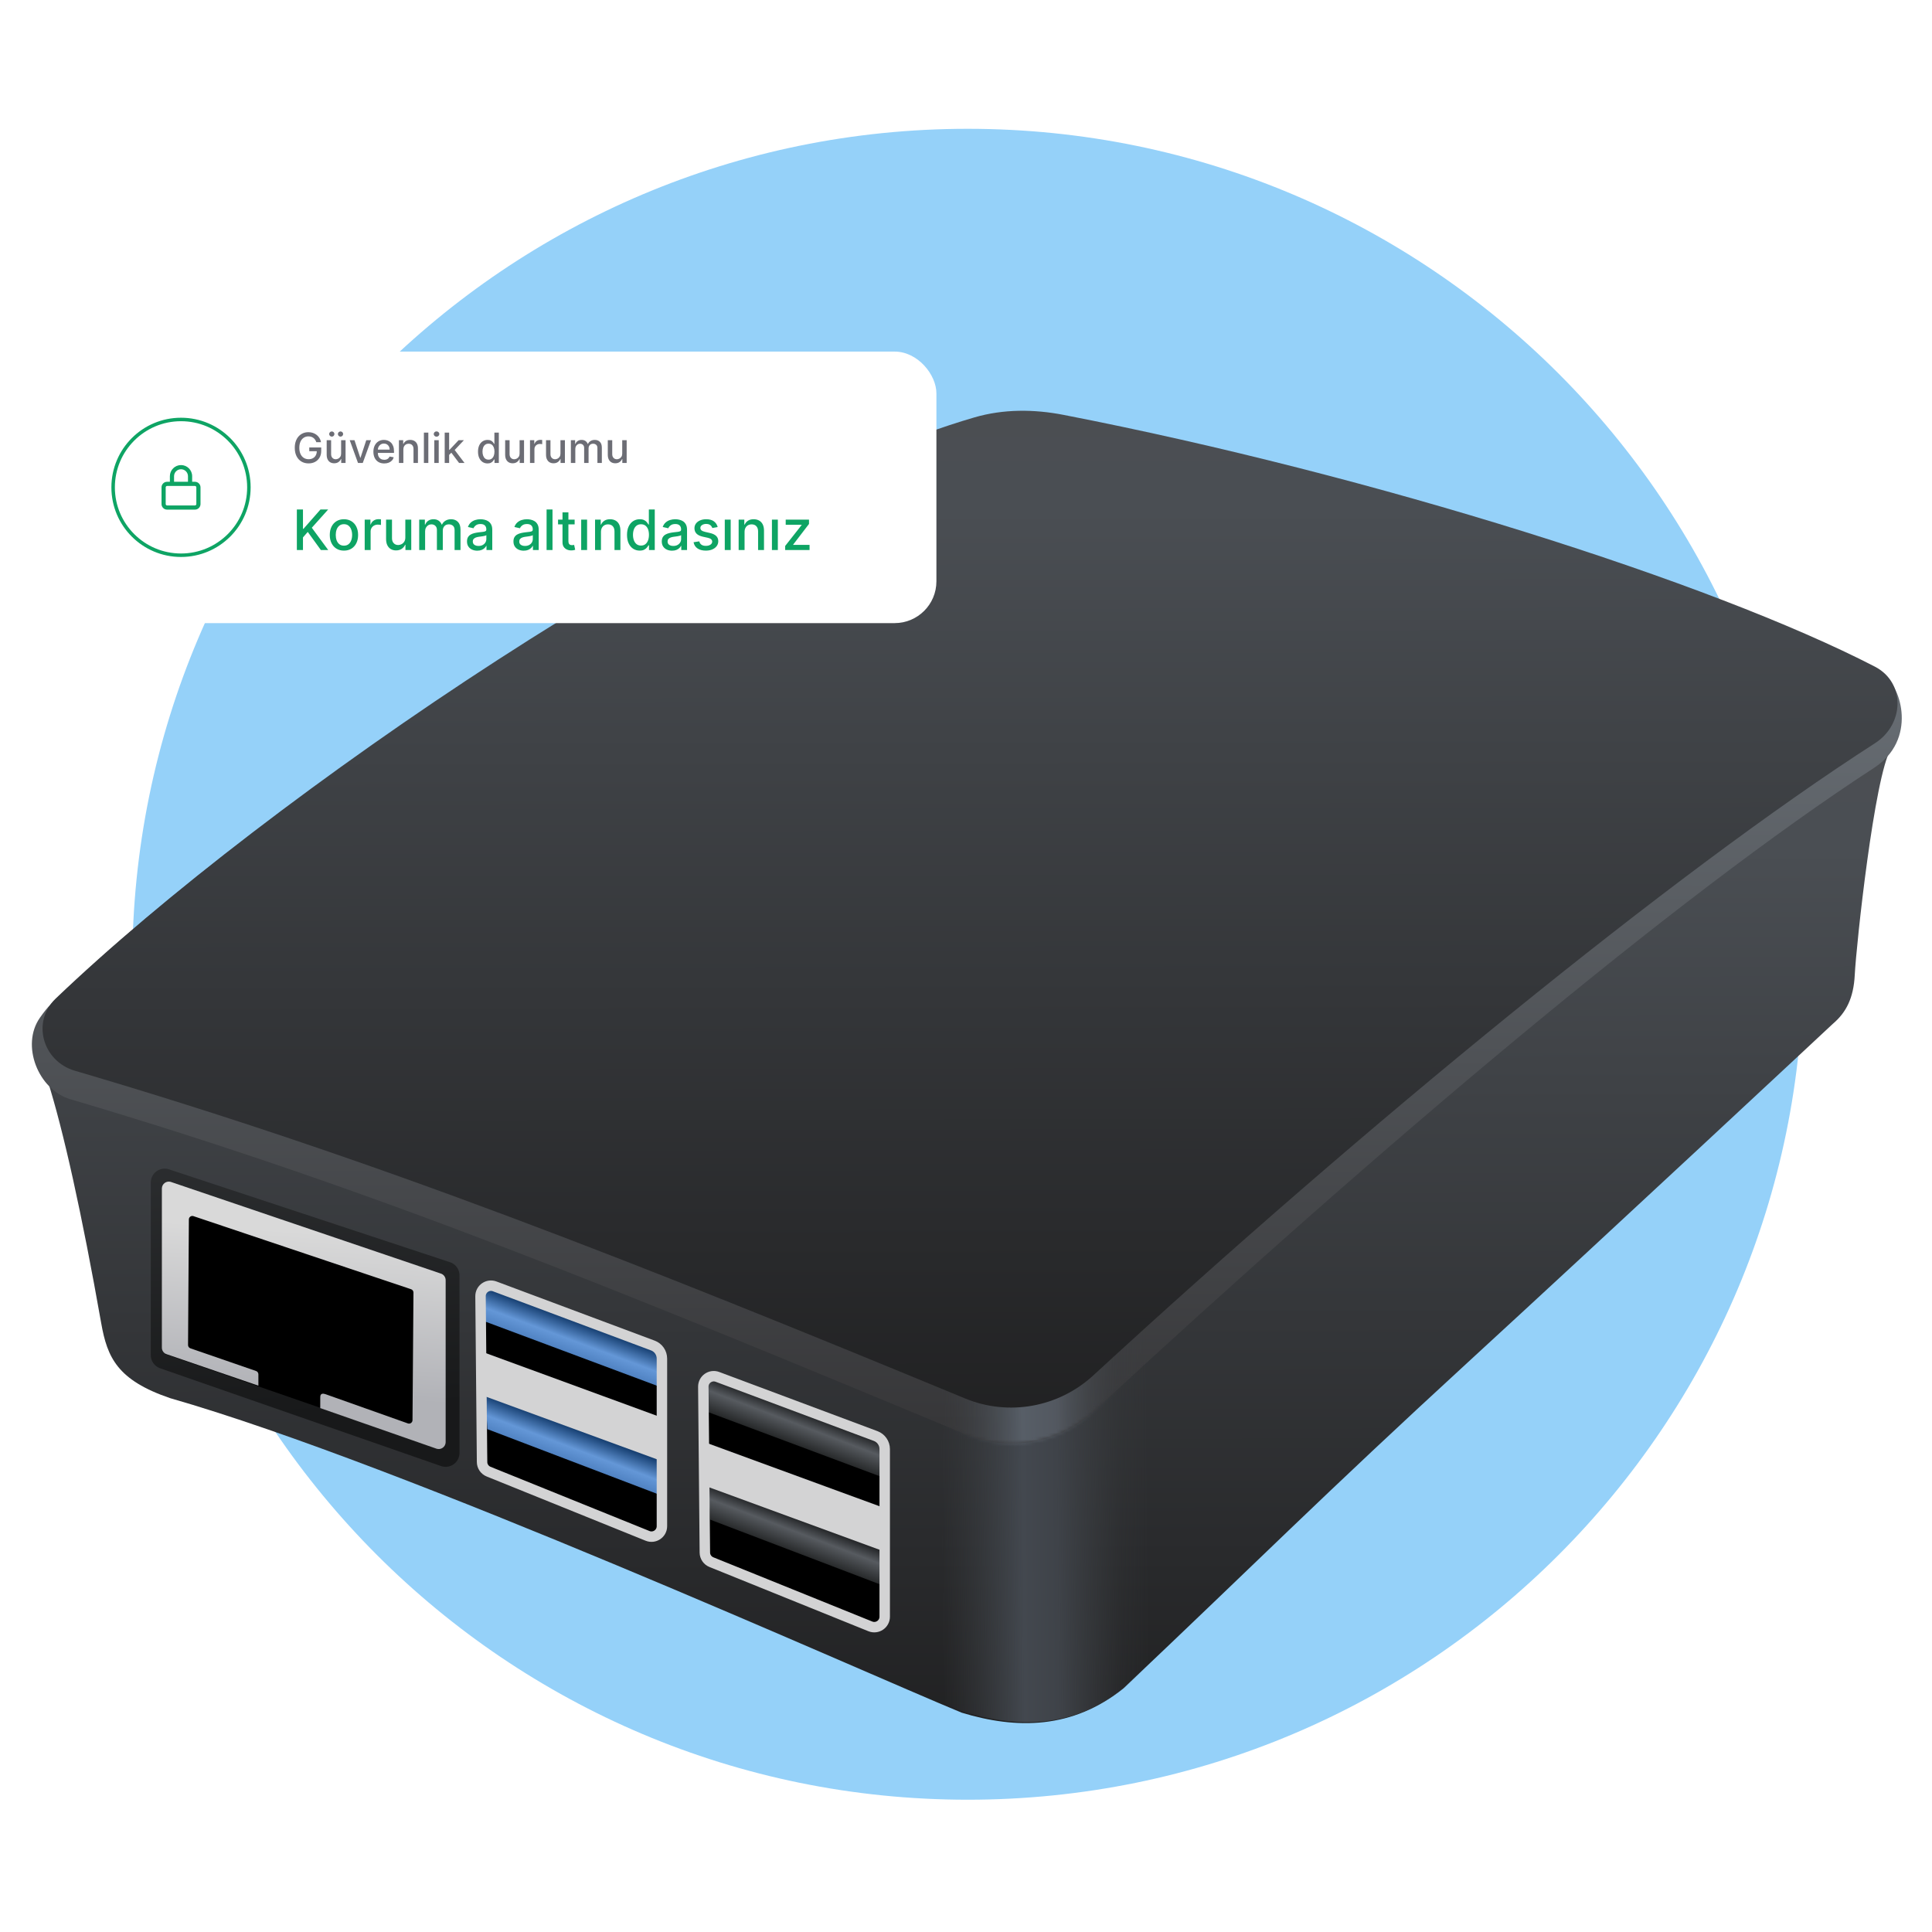 <svg width="555" height="555" viewBox="0 0 555 555" fill="none" xmlns="http://www.w3.org/2000/svg">
<path d="M518 277C518 409.548 410.548 517 278 517C145.452 517 38 409.548 38 277C38 144.452 145.452 37 278 37C410.548 37 518 144.452 518 277Z" fill="#95D1F9"/>
<path d="M29.078 380.126C23.554 348.886 18.176 324.486 13.586 310.141L543.2 215.113C538.466 222.859 533.244 271.421 532.813 280.028C532.473 286.825 530.274 290.831 526.719 293.93C526.628 294.01 526.572 294.058 526.484 294.14C523.721 296.719 462.923 353.459 421.717 391.302C379.545 430.031 361.394 448.405 322.742 484.994C308.111 496.732 292.103 496.818 276.267 491.998C247.005 479.949 116.434 421.007 48.873 401.643C33.725 396.479 30.822 389.993 29.078 380.126Z" fill="url(#paint0_linear_2655_475100)"/>
<path fill-rule="evenodd" clip-rule="evenodd" d="M329.871 253.191L262.809 265.224V485.804C268.631 488.31 273.356 490.325 276.733 491.715C292.569 496.535 308.577 496.449 323.208 484.711C325.498 482.543 327.715 480.44 329.871 478.392V253.191Z" fill="url(#paint1_linear_2655_475100)"/>
<path d="M275.525 411.254L277.439 412.049C289.929 417.235 304.291 414.61 314.214 405.42C396.176 329.517 481.434 257.599 538.336 220.595C550.83 212.47 546.082 197.226 541.348 194.213C492.382 171.993 399.449 140.083 305.586 121.766C297.074 120.104 288.323 120.073 279.978 122.434C203.789 143.991 75.913 228.558 14.63 288.455C13.635 289.427 12.561 290.795 11.45 292.382C5.935 300.27 10.959 313.047 20.191 315.769C107.69 341.566 180.82 371.931 275.525 411.254Z" fill="url(#paint2_linear_2655_475100)"/>
<mask id="mask0_2655_475100" style="mask-type:alpha" maskUnits="userSpaceOnUse" x="9" y="120" width="538" height="295">
<path d="M275.525 411.254L277.439 412.049C289.929 417.235 304.291 414.61 314.214 405.42C396.176 329.517 481.434 257.599 538.336 220.595C550.83 212.47 546.082 197.226 541.348 194.213C492.382 171.993 399.449 140.083 305.586 121.766C297.074 120.104 288.323 120.073 279.978 122.434C203.789 143.991 75.913 228.558 14.63 288.455C13.635 289.427 12.561 290.795 11.45 292.382C5.935 300.27 10.959 313.047 20.191 315.769C107.69 341.566 180.82 371.931 275.525 411.254Z" fill="url(#paint3_linear_2655_475100)"/>
</mask>
<g mask="url(#mask0_2655_475100)">
<path fill-rule="evenodd" clip-rule="evenodd" d="M329.87 253.192L262.808 265.225V485.805C268.63 488.311 273.355 490.326 276.732 491.716C292.568 496.536 308.576 496.45 323.207 484.712C325.497 482.544 327.714 480.44 329.87 478.393V253.192Z" fill="url(#paint4_linear_2655_475100)"/>
</g>
<path d="M279.938 119.899C205.626 141.49 77.222 228.289 15.971 286.878C9.017 293.53 12.246 304.869 21.479 307.58C107.995 332.979 183.414 362.945 277.253 401.733C289.755 406.901 304.11 404.275 314.062 395.112C391.896 323.442 480.813 250.667 538.646 213.486C547.056 208.079 547.455 196.078 538.571 191.492C491.56 167.224 394.882 136.57 305.517 119.18C297.002 117.523 288.269 117.479 279.938 119.899Z" fill="url(#paint5_linear_2655_475100)"/>
<path d="M43.315 389.068L43.318 339.5C43.452 336.975 45.864 335.207 48.312 335.839L129.003 362.501C130.816 362.969 132.062 364.633 132.001 366.505L132.001 417.502C131.914 420.157 129.309 421.991 126.78 421.179L46.086 393.089C44.356 392.533 43.218 390.882 43.315 389.068Z" fill="url(#paint6_linear_2655_475100)"/>
<path d="M47.501 389L47.502 343.499L121.502 365.502L124.002 415.502L47.501 389Z" fill="black"/>
<path fill-rule="evenodd" clip-rule="evenodd" d="M46.503 341.331L46.501 387.022C46.453 387.935 47.03 388.764 47.902 389.036L74.228 398.06L74.228 394.819C74.242 394.369 73.954 393.965 73.524 393.832L54.725 387.337C54.287 387.202 53.998 386.787 54.021 386.33L54.259 350.251C54.292 349.621 54.893 349.178 55.504 349.334L118.022 370.331C118.48 370.447 118.794 370.868 118.774 371.34L118.498 407.998C118.471 408.652 117.834 409.104 117.208 408.914L93.498 400.498C91.998 399.998 91.998 400.998 91.998 401.498L91.998 404.498L125.428 416.174C126.689 416.567 127.978 415.651 128.022 414.331L128.022 367.818C128.053 366.884 127.432 366.053 126.527 365.817L49.005 339.5C47.779 339.181 46.569 340.067 46.503 341.331Z" fill="url(#paint7_linear_2655_475100)"/>
<path d="M203.925 446L202.925 403.002C203.716 399.055 205.613 399.306 207.225 399.854L250.966 411.963C254.921 413.191 254.958 415.373 254.586 418C254.586 418 255.225 461.969 254.586 464.777C253.946 467.585 251.149 467.469 249.831 467.06C237.062 461.943 210.562 452.127 207.578 450.919C204.503 449.674 203.528 447.755 203.925 446Z" fill="black"/>
<path d="M139.925 420L138.925 377.002C139.716 373.055 141.613 373.306 143.225 373.854L186.966 385.963C190.921 387.191 190.958 389.373 190.586 392C190.586 392 191.225 435.969 190.586 438.777C189.946 441.585 187.149 441.469 185.831 441.06C173.062 435.943 146.562 426.127 143.578 424.919C140.503 423.674 139.528 421.755 139.925 420Z" fill="black"/>
<path d="M253.849 424.5L203 405.5L203.501 396.001L253.849 413.972L253.849 424.5Z" fill="url(#paint8_linear_2655_475100)"/>
<path d="M189.849 398.5L139 379.5L139.501 370.001L189.849 387.972L189.849 398.5Z" fill="url(#paint9_linear_2655_475100)"/>
<path d="M253.848 455.546L203.999 436.546L203.5 427.047L253.848 445.018L253.848 455.546Z" fill="url(#paint10_linear_2655_475100)"/>
<path d="M189.848 429.546L139.999 410.546L139.5 401.047L189.848 419.018L189.848 429.546Z" fill="url(#paint11_linear_2655_475100)"/>
<path d="M202.481 445.997L202.04 398.368C202.021 396.262 204.119 394.792 206.091 395.53L251.549 412.528C253.112 413.113 254.148 414.606 254.148 416.275V464.427C254.148 466.554 251.996 468.005 250.024 467.208L204.357 448.751C203.233 448.296 202.493 447.21 202.481 445.997Z" stroke="#D3D3D4" stroke-width="3"/>
<path d="M138.481 419.997L138.04 372.368C138.021 370.262 140.119 368.792 142.091 369.53L187.549 386.528C189.112 387.113 190.148 388.606 190.148 390.275V438.427C190.148 440.554 187.996 442.005 186.024 441.208L140.357 422.751C139.233 422.296 138.493 421.21 138.481 419.997Z" stroke="#D3D3D4" stroke-width="3"/>
<path d="M253.5 433L203 414.5V427L253.5 445.5V433Z" fill="#D3D3D4"/>
<path d="M189.5 407L139 388.5V401L189.5 419.5V407Z" fill="#D3D3D4"/>
<g filter="url(#filter0_dd_2655_475100)">
<rect x="16" y="93" width="253" height="78" rx="12" fill="white"/>
<circle cx="52" cy="132" r="19.5" stroke="#0EA464"/>
<path d="M48.8 130.4V128.8C48.8 127.033 50.233 125.6 52 125.6C53.768 125.6 55.2 127.033 55.2 128.8V130.4H56C56.883 130.4 57.6 131.118 57.6 132V136.8C57.6 137.683 56.883 138.4 56 138.4H48C47.117 138.4 46.4 137.683 46.4 136.8V132C46.4 131.118 47.117 130.4 48 130.4H48.8ZM50 130.4H54V128.8C54 127.696 53.105 126.8 52 126.8C50.895 126.8 50 127.696 50 128.8V130.4ZM47.6 136.8C47.6 137.02 47.779 137.2 48 137.2H56C56.22 137.2 56.4 137.02 56.4 136.8V132C56.4 131.78 56.22 131.6 56 131.6H48C47.779 131.6 47.6 131.78 47.6 132V136.8Z" fill="#0EA464"/>
<path d="M90.865 119.03C90.783 118.771 90.672 118.54 90.533 118.335C90.396 118.128 90.233 117.952 90.043 117.807C89.852 117.659 89.635 117.547 89.391 117.47C89.149 117.393 88.883 117.355 88.594 117.355C88.102 117.355 87.659 117.482 87.264 117.734C86.869 117.987 86.557 118.358 86.327 118.847C86.099 119.332 85.986 119.928 85.986 120.632C85.986 121.339 86.101 121.937 86.331 122.426C86.561 122.915 86.876 123.286 87.277 123.538C87.678 123.791 88.133 123.918 88.645 123.918C89.119 123.918 89.533 123.821 89.885 123.628C90.24 123.435 90.514 123.162 90.707 122.81C90.903 122.455 91.001 122.037 91.001 121.557L91.342 121.621H88.845V120.534H92.276V121.527C92.276 122.26 92.119 122.896 91.807 123.436C91.497 123.973 91.068 124.388 90.52 124.68C89.974 124.973 89.349 125.119 88.645 125.119C87.855 125.119 87.162 124.938 86.565 124.574C85.972 124.21 85.508 123.695 85.176 123.027C84.844 122.357 84.678 121.561 84.678 120.641C84.678 119.945 84.774 119.32 84.967 118.766C85.16 118.212 85.432 117.741 85.781 117.355C86.133 116.966 86.547 116.669 87.021 116.464C87.499 116.257 88.02 116.153 88.585 116.153C89.057 116.153 89.496 116.223 89.902 116.362C90.311 116.501 90.675 116.699 90.993 116.955C91.314 117.21 91.579 117.514 91.79 117.866C92 118.216 92.142 118.604 92.216 119.03H90.865ZM97.991 122.286V118.455H99.269V125H98.017V123.866H97.948C97.798 124.216 97.556 124.507 97.224 124.74C96.894 124.97 96.484 125.085 95.993 125.085C95.572 125.085 95.2 124.993 94.876 124.808C94.555 124.621 94.302 124.344 94.118 123.977C93.936 123.611 93.845 123.158 93.845 122.618V118.455H95.119V122.464C95.119 122.911 95.243 123.266 95.49 123.53C95.737 123.794 96.058 123.926 96.453 123.926C96.691 123.926 96.929 123.866 97.164 123.747C97.403 123.628 97.6 123.447 97.757 123.206C97.916 122.964 97.994 122.658 97.991 122.286ZM95.315 117.428C95.113 117.428 94.937 117.354 94.787 117.206C94.636 117.055 94.561 116.882 94.561 116.686C94.561 116.473 94.636 116.295 94.787 116.153C94.937 116.011 95.113 115.94 95.315 115.94C95.528 115.94 95.706 116.011 95.848 116.153C95.993 116.295 96.065 116.473 96.065 116.686C96.065 116.882 95.993 117.055 95.848 117.206C95.706 117.354 95.528 117.428 95.315 117.428ZM97.821 117.428C97.619 117.428 97.443 117.354 97.292 117.206C97.142 117.055 97.066 116.882 97.066 116.686C97.066 116.473 97.142 116.295 97.292 116.153C97.443 116.011 97.619 115.94 97.821 115.94C98.034 115.94 98.211 116.011 98.353 116.153C98.498 116.295 98.571 116.473 98.571 116.686C98.571 116.882 98.498 117.055 98.353 117.206C98.211 117.354 98.034 117.428 97.821 117.428ZM106.581 118.455L104.207 125H102.844L100.466 118.455H101.834L103.491 123.491H103.56L105.213 118.455H106.581ZM110.377 125.132C109.732 125.132 109.176 124.994 108.711 124.719C108.248 124.44 107.89 124.05 107.637 123.547C107.387 123.041 107.262 122.449 107.262 121.77C107.262 121.099 107.387 120.509 107.637 119.997C107.89 119.486 108.242 119.087 108.694 118.8C109.148 118.513 109.679 118.369 110.287 118.369C110.657 118.369 111.015 118.43 111.361 118.553C111.708 118.675 112.019 118.866 112.294 119.128C112.57 119.389 112.787 119.729 112.946 120.146C113.105 120.561 113.185 121.065 113.185 121.659V122.111H107.982V121.156H111.936C111.936 120.821 111.868 120.524 111.732 120.266C111.596 120.004 111.404 119.798 111.157 119.648C110.912 119.497 110.625 119.422 110.296 119.422C109.938 119.422 109.625 119.51 109.358 119.686C109.094 119.859 108.89 120.087 108.745 120.368C108.603 120.646 108.532 120.949 108.532 121.276V122.021C108.532 122.459 108.608 122.831 108.762 123.138C108.918 123.445 109.135 123.679 109.414 123.841C109.692 124 110.017 124.08 110.39 124.08C110.631 124.08 110.851 124.045 111.05 123.977C111.249 123.906 111.421 123.801 111.566 123.662C111.711 123.523 111.821 123.351 111.898 123.146L113.104 123.364C113.007 123.719 112.834 124.03 112.584 124.297C112.337 124.561 112.026 124.767 111.651 124.915C111.279 125.06 110.854 125.132 110.377 125.132ZM115.873 121.114V125H114.599V118.455H115.822V119.52H115.903C116.053 119.173 116.289 118.895 116.61 118.685C116.934 118.474 117.342 118.369 117.833 118.369C118.279 118.369 118.67 118.463 119.005 118.651C119.34 118.835 119.6 119.111 119.785 119.477C119.969 119.844 120.062 120.297 120.062 120.837V125H118.788V120.99C118.788 120.516 118.664 120.145 118.417 119.878C118.17 119.608 117.83 119.473 117.398 119.473C117.103 119.473 116.84 119.537 116.61 119.665C116.383 119.793 116.202 119.98 116.069 120.227C115.938 120.472 115.873 120.767 115.873 121.114ZM123.045 116.273V125H121.771V116.273H123.045ZM124.759 125V118.455H126.033V125H124.759ZM125.402 117.445C125.181 117.445 124.99 117.371 124.831 117.223C124.675 117.072 124.597 116.893 124.597 116.686C124.597 116.476 124.675 116.297 124.831 116.149C124.99 115.999 125.181 115.923 125.402 115.923C125.624 115.923 125.813 115.999 125.969 116.149C126.128 116.297 126.208 116.476 126.208 116.686C126.208 116.893 126.128 117.072 125.969 117.223C125.813 117.371 125.624 117.445 125.402 117.445ZM128.919 122.78L128.911 121.224H129.132L131.74 118.455H133.266L130.291 121.608H130.091L128.919 122.78ZM127.747 125V116.273H129.021V125H127.747ZM131.881 125L129.537 121.889L130.415 120.999L133.445 125H131.881ZM140.053 125.128C139.525 125.128 139.053 124.993 138.638 124.723C138.226 124.45 137.902 124.062 137.667 123.56C137.434 123.054 137.317 122.447 137.317 121.74C137.317 121.033 137.435 120.428 137.671 119.925C137.909 119.422 138.236 119.037 138.651 118.77C139.066 118.503 139.536 118.369 140.061 118.369C140.468 118.369 140.794 118.438 141.042 118.574C141.292 118.707 141.485 118.864 141.621 119.043C141.76 119.222 141.868 119.379 141.945 119.516H142.022V116.273H143.296V125H142.051V123.982H141.945C141.868 124.121 141.757 124.28 141.613 124.459C141.471 124.638 141.275 124.794 141.025 124.928C140.775 125.061 140.451 125.128 140.053 125.128ZM140.334 124.041C140.701 124.041 141.01 123.945 141.263 123.751C141.519 123.555 141.712 123.284 141.843 122.938C141.976 122.591 142.043 122.187 142.043 121.727C142.043 121.273 141.978 120.875 141.847 120.534C141.716 120.193 141.525 119.928 141.272 119.737C141.019 119.547 140.706 119.452 140.334 119.452C139.951 119.452 139.631 119.551 139.375 119.75C139.12 119.949 138.926 120.22 138.796 120.564C138.668 120.908 138.604 121.295 138.604 121.727C138.604 122.165 138.669 122.558 138.8 122.908C138.931 123.257 139.124 123.534 139.38 123.739C139.638 123.94 139.956 124.041 140.334 124.041ZM149.261 122.286V118.455H150.539V125H149.286V123.866H149.218C149.067 124.216 148.826 124.507 148.494 124.74C148.164 124.97 147.754 125.085 147.262 125.085C146.842 125.085 146.469 124.993 146.146 124.808C145.825 124.621 145.572 124.344 145.387 123.977C145.205 123.611 145.114 123.158 145.114 122.618V118.455H146.388V122.464C146.388 122.911 146.512 123.266 146.759 123.53C147.006 123.794 147.327 123.926 147.722 123.926C147.961 123.926 148.198 123.866 148.434 123.747C148.673 123.628 148.87 123.447 149.026 123.206C149.185 122.964 149.263 122.658 149.261 122.286ZM152.251 125V118.455H153.483V119.494H153.551C153.67 119.142 153.88 118.865 154.181 118.663C154.485 118.459 154.829 118.357 155.213 118.357C155.292 118.357 155.386 118.359 155.494 118.365C155.605 118.371 155.691 118.378 155.754 118.386V119.605C155.703 119.591 155.612 119.575 155.481 119.558C155.35 119.538 155.22 119.528 155.089 119.528C154.788 119.528 154.52 119.592 154.284 119.72C154.051 119.845 153.866 120.02 153.73 120.244C153.593 120.466 153.525 120.719 153.525 121.003V125H152.251ZM161.003 122.286V118.455H162.281V125H161.028V123.866H160.96C160.81 124.216 160.568 124.507 160.236 124.74C159.906 124.97 159.496 125.085 159.004 125.085C158.584 125.085 158.212 124.993 157.888 124.808C157.567 124.621 157.314 124.344 157.129 123.977C156.947 123.611 156.857 123.158 156.857 122.618V118.455H158.131V122.464C158.131 122.911 158.254 123.266 158.501 123.53C158.749 123.794 159.07 123.926 159.464 123.926C159.703 123.926 159.94 123.866 160.176 123.747C160.415 123.628 160.612 123.447 160.768 123.206C160.928 122.964 161.006 122.658 161.003 122.286ZM163.993 125V118.455H165.216V119.52H165.297C165.434 119.159 165.657 118.878 165.966 118.676C166.276 118.472 166.647 118.369 167.078 118.369C167.516 118.369 167.882 118.472 168.178 118.676C168.476 118.881 168.696 119.162 168.838 119.52H168.907C169.063 119.17 169.311 118.892 169.652 118.685C169.993 118.474 170.4 118.369 170.871 118.369C171.465 118.369 171.949 118.555 172.324 118.928C172.702 119.3 172.891 119.861 172.891 120.611V125H171.617V120.73C171.617 120.287 171.496 119.966 171.255 119.767C171.013 119.568 170.725 119.469 170.39 119.469C169.975 119.469 169.652 119.597 169.422 119.852C169.192 120.105 169.077 120.43 169.077 120.828V125H167.807V120.649C167.807 120.294 167.696 120.009 167.475 119.793C167.253 119.577 166.965 119.469 166.61 119.469C166.368 119.469 166.145 119.533 165.941 119.661C165.739 119.786 165.576 119.96 165.451 120.185C165.328 120.409 165.267 120.669 165.267 120.964V125H163.993ZM178.745 122.286V118.455H180.023V125H178.771V123.866H178.702C178.552 124.216 178.31 124.507 177.978 124.74C177.648 124.97 177.238 125.085 176.746 125.085C176.326 125.085 175.954 124.993 175.63 124.808C175.309 124.621 175.056 124.344 174.871 123.977C174.69 123.611 174.599 123.158 174.599 122.618V118.455H175.873V122.464C175.873 122.911 175.996 123.266 176.244 123.53C176.491 123.794 176.812 123.926 177.207 123.926C177.445 123.926 177.683 123.866 177.918 123.747C178.157 123.628 178.354 123.447 178.511 123.206C178.67 122.964 178.748 122.658 178.745 122.286Z" fill="#6C6D75"/>
<path d="M85.278 150V138.364H87.034V143.92H87.176L92.057 138.364H94.267L89.574 143.602L94.284 150H92.171L88.409 144.801L87.034 146.381V150H85.278ZM98.803 150.176C97.984 150.176 97.27 149.989 96.66 149.614C96.051 149.239 95.577 148.714 95.24 148.04C94.903 147.366 94.734 146.578 94.734 145.676C94.734 144.771 94.903 143.979 95.24 143.301C95.577 142.623 96.051 142.097 96.66 141.722C97.27 141.347 97.984 141.159 98.803 141.159C99.621 141.159 100.335 141.347 100.945 141.722C101.554 142.097 102.028 142.623 102.365 143.301C102.702 143.979 102.871 144.771 102.871 145.676C102.871 146.578 102.702 147.366 102.365 148.04C102.028 148.714 101.554 149.239 100.945 149.614C100.335 149.989 99.621 150.176 98.803 150.176ZM98.808 148.75C99.338 148.75 99.778 148.61 100.126 148.33C100.475 148.049 100.732 147.676 100.899 147.21C101.07 146.744 101.155 146.231 101.155 145.67C101.155 145.114 101.07 144.602 100.899 144.136C100.732 143.667 100.475 143.29 100.126 143.006C99.778 142.722 99.338 142.58 98.808 142.58C98.274 142.58 97.831 142.722 97.479 143.006C97.13 143.29 96.871 143.667 96.7 144.136C96.534 144.602 96.45 145.114 96.45 145.67C96.45 146.231 96.534 146.744 96.7 147.21C96.871 147.676 97.13 148.049 97.479 148.33C97.831 148.61 98.274 148.75 98.808 148.75ZM104.767 150V141.273H106.409V142.659H106.5C106.659 142.189 106.939 141.82 107.341 141.551C107.746 141.278 108.205 141.142 108.716 141.142C108.822 141.142 108.947 141.146 109.091 141.153C109.239 141.161 109.354 141.17 109.438 141.182V142.807C109.369 142.788 109.248 142.767 109.074 142.744C108.9 142.718 108.725 142.705 108.551 142.705C108.15 142.705 107.792 142.79 107.477 142.96C107.167 143.127 106.92 143.36 106.739 143.659C106.557 143.955 106.466 144.292 106.466 144.67V150H104.767ZM116.436 146.381V141.273H118.141V150H116.47V148.489H116.379C116.179 148.955 115.857 149.343 115.413 149.653C114.974 149.96 114.427 150.114 113.771 150.114C113.211 150.114 112.714 149.991 112.283 149.744C111.855 149.494 111.518 149.125 111.271 148.636C111.029 148.148 110.908 147.544 110.908 146.824V141.273H112.607V146.619C112.607 147.214 112.771 147.687 113.101 148.04C113.43 148.392 113.858 148.568 114.385 148.568C114.703 148.568 115.019 148.489 115.334 148.33C115.652 148.17 115.915 147.93 116.124 147.608C116.336 147.286 116.44 146.877 116.436 146.381ZM120.423 150V141.273H122.054V142.693H122.162C122.344 142.212 122.641 141.837 123.054 141.568C123.467 141.295 123.961 141.159 124.537 141.159C125.12 141.159 125.609 141.295 126.003 141.568C126.401 141.841 126.694 142.216 126.884 142.693H126.974C127.183 142.227 127.514 141.856 127.969 141.58C128.423 141.299 128.965 141.159 129.594 141.159C130.385 141.159 131.031 141.407 131.531 141.903C132.035 142.4 132.287 143.148 132.287 144.148V150H130.588V144.307C130.588 143.716 130.427 143.288 130.105 143.023C129.783 142.758 129.399 142.625 128.952 142.625C128.399 142.625 127.969 142.795 127.662 143.136C127.355 143.473 127.202 143.907 127.202 144.438V150H125.509V144.199C125.509 143.725 125.361 143.345 125.065 143.057C124.77 142.769 124.385 142.625 123.912 142.625C123.59 142.625 123.293 142.71 123.02 142.881C122.751 143.047 122.533 143.28 122.366 143.58C122.204 143.879 122.122 144.225 122.122 144.619V150H120.423ZM137.104 150.193C136.551 150.193 136.051 150.091 135.604 149.886C135.157 149.678 134.803 149.377 134.541 148.983C134.284 148.589 134.155 148.106 134.155 147.534C134.155 147.042 134.25 146.636 134.439 146.318C134.628 146 134.884 145.748 135.206 145.562C135.528 145.377 135.888 145.237 136.286 145.142C136.683 145.047 137.089 144.975 137.501 144.926C138.024 144.866 138.448 144.816 138.774 144.778C139.1 144.737 139.337 144.67 139.484 144.58C139.632 144.489 139.706 144.341 139.706 144.136V144.097C139.706 143.6 139.566 143.216 139.286 142.943C139.009 142.67 138.596 142.534 138.047 142.534C137.475 142.534 137.024 142.661 136.695 142.915C136.369 143.165 136.143 143.443 136.018 143.75L134.422 143.386C134.611 142.856 134.888 142.428 135.251 142.102C135.619 141.773 136.041 141.534 136.518 141.386C136.996 141.235 137.498 141.159 138.024 141.159C138.373 141.159 138.742 141.201 139.132 141.284C139.526 141.364 139.893 141.511 140.234 141.727C140.579 141.943 140.861 142.252 141.081 142.653C141.301 143.051 141.411 143.568 141.411 144.205V150H139.751V148.807H139.683C139.573 149.027 139.409 149.242 139.189 149.455C138.969 149.667 138.687 149.843 138.342 149.983C137.998 150.123 137.585 150.193 137.104 150.193ZM137.473 148.83C137.943 148.83 138.344 148.737 138.678 148.551C139.015 148.366 139.27 148.123 139.445 147.824C139.623 147.521 139.712 147.197 139.712 146.852V145.727C139.651 145.788 139.534 145.845 139.359 145.898C139.189 145.947 138.994 145.991 138.774 146.028C138.554 146.062 138.34 146.095 138.132 146.125C137.924 146.152 137.75 146.174 137.609 146.193C137.28 146.235 136.979 146.305 136.706 146.403C136.437 146.502 136.221 146.644 136.058 146.83C135.899 147.011 135.82 147.254 135.82 147.557C135.82 147.977 135.975 148.295 136.286 148.511C136.596 148.723 136.992 148.83 137.473 148.83ZM150.447 150.193C149.894 150.193 149.394 150.091 148.947 149.886C148.5 149.678 148.146 149.377 147.885 148.983C147.627 148.589 147.499 148.106 147.499 147.534C147.499 147.042 147.593 146.636 147.783 146.318C147.972 146 148.228 145.748 148.55 145.562C148.872 145.377 149.232 145.237 149.629 145.142C150.027 145.047 150.432 144.975 150.845 144.926C151.368 144.866 151.792 144.816 152.118 144.778C152.444 144.737 152.68 144.67 152.828 144.58C152.976 144.489 153.05 144.341 153.05 144.136V144.097C153.05 143.6 152.91 143.216 152.629 142.943C152.353 142.67 151.94 142.534 151.391 142.534C150.819 142.534 150.368 142.661 150.038 142.915C149.713 143.165 149.487 143.443 149.362 143.75L147.766 143.386C147.955 142.856 148.232 142.428 148.595 142.102C148.963 141.773 149.385 141.534 149.862 141.386C150.339 141.235 150.841 141.159 151.368 141.159C151.716 141.159 152.086 141.201 152.476 141.284C152.87 141.364 153.237 141.511 153.578 141.727C153.923 141.943 154.205 142.252 154.425 142.653C154.644 143.051 154.754 143.568 154.754 144.205V150H153.095V148.807H153.027C152.917 149.027 152.752 149.242 152.533 149.455C152.313 149.667 152.031 149.843 151.686 149.983C151.341 150.123 150.929 150.193 150.447 150.193ZM150.817 148.83C151.286 148.83 151.688 148.737 152.021 148.551C152.358 148.366 152.614 148.123 152.788 147.824C152.966 147.521 153.055 147.197 153.055 146.852V145.727C152.995 145.788 152.877 145.845 152.703 145.898C152.533 145.947 152.338 145.991 152.118 146.028C151.898 146.062 151.684 146.095 151.476 146.125C151.268 146.152 151.093 146.174 150.953 146.193C150.624 146.235 150.322 146.305 150.05 146.403C149.781 146.502 149.565 146.644 149.402 146.83C149.243 147.011 149.163 147.254 149.163 147.557C149.163 147.977 149.319 148.295 149.629 148.511C149.94 148.723 150.336 148.83 150.817 148.83ZM158.716 138.364V150H157.017V138.364H158.716ZM165.075 141.273V142.636H160.308V141.273H165.075ZM161.587 139.182H163.286V147.438C163.286 147.767 163.335 148.015 163.433 148.182C163.532 148.345 163.659 148.456 163.814 148.517C163.973 148.574 164.145 148.602 164.331 148.602C164.467 148.602 164.587 148.593 164.689 148.574C164.791 148.555 164.871 148.54 164.928 148.528L165.234 149.932C165.136 149.97 164.996 150.008 164.814 150.045C164.632 150.087 164.405 150.11 164.132 150.114C163.685 150.121 163.268 150.042 162.882 149.875C162.496 149.708 162.183 149.451 161.945 149.102C161.706 148.754 161.587 148.316 161.587 147.79V139.182ZM166.955 150V141.273H168.653V150H166.955ZM172.638 144.818V150H170.939V141.273H172.57V142.693H172.678C172.878 142.231 173.193 141.86 173.621 141.58C174.053 141.299 174.596 141.159 175.251 141.159C175.846 141.159 176.367 141.284 176.814 141.534C177.261 141.78 177.607 142.148 177.854 142.636C178.1 143.125 178.223 143.729 178.223 144.449V150H176.524V144.653C176.524 144.021 176.359 143.527 176.03 143.17C175.7 142.811 175.248 142.631 174.672 142.631C174.278 142.631 173.928 142.716 173.621 142.886C173.318 143.057 173.077 143.307 172.899 143.636C172.725 143.962 172.638 144.356 172.638 144.818ZM183.768 150.17C183.064 150.17 182.435 149.991 181.882 149.631C181.333 149.267 180.901 148.75 180.587 148.08C180.276 147.405 180.121 146.597 180.121 145.653C180.121 144.71 180.278 143.903 180.592 143.233C180.911 142.562 181.346 142.049 181.899 141.693C182.452 141.337 183.079 141.159 183.78 141.159C184.321 141.159 184.757 141.25 185.087 141.432C185.42 141.61 185.678 141.818 185.859 142.057C186.045 142.295 186.189 142.506 186.291 142.688H186.393V138.364H188.092V150H186.433V148.642H186.291C186.189 148.828 186.041 149.04 185.848 149.278C185.659 149.517 185.397 149.725 185.064 149.903C184.731 150.081 184.299 150.17 183.768 150.17ZM184.143 148.722C184.632 148.722 185.045 148.593 185.382 148.335C185.723 148.074 185.981 147.712 186.155 147.25C186.333 146.788 186.422 146.25 186.422 145.636C186.422 145.03 186.335 144.5 186.161 144.045C185.986 143.591 185.731 143.237 185.393 142.983C185.056 142.729 184.64 142.602 184.143 142.602C183.632 142.602 183.206 142.735 182.865 143C182.524 143.265 182.267 143.627 182.092 144.085C181.922 144.544 181.837 145.061 181.837 145.636C181.837 146.22 181.924 146.744 182.098 147.21C182.272 147.676 182.53 148.045 182.871 148.318C183.215 148.587 183.64 148.722 184.143 148.722ZM193.057 150.193C192.504 150.193 192.004 150.091 191.557 149.886C191.11 149.678 190.756 149.377 190.494 148.983C190.237 148.589 190.108 148.106 190.108 147.534C190.108 147.042 190.203 146.636 190.392 146.318C190.581 146 190.837 145.748 191.159 145.562C191.481 145.377 191.841 145.237 192.239 145.142C192.636 145.047 193.042 144.975 193.455 144.926C193.977 144.866 194.402 144.816 194.727 144.778C195.053 144.737 195.29 144.67 195.438 144.58C195.585 144.489 195.659 144.341 195.659 144.136V144.097C195.659 143.6 195.519 143.216 195.239 142.943C194.962 142.67 194.549 142.534 194 142.534C193.428 142.534 192.977 142.661 192.648 142.915C192.322 143.165 192.097 143.443 191.972 143.75L190.375 143.386C190.564 142.856 190.841 142.428 191.205 142.102C191.572 141.773 191.994 141.534 192.472 141.386C192.949 141.235 193.451 141.159 193.977 141.159C194.326 141.159 194.695 141.201 195.085 141.284C195.479 141.364 195.847 141.511 196.188 141.727C196.532 141.943 196.814 142.252 197.034 142.653C197.254 143.051 197.364 143.568 197.364 144.205V150H195.705V148.807H195.636C195.527 149.027 195.362 149.242 195.142 149.455C194.922 149.667 194.64 149.843 194.295 149.983C193.951 150.123 193.538 150.193 193.057 150.193ZM193.426 148.83C193.896 148.83 194.297 148.737 194.631 148.551C194.968 148.366 195.223 148.123 195.398 147.824C195.576 147.521 195.665 147.197 195.665 146.852V145.727C195.604 145.788 195.487 145.845 195.312 145.898C195.142 145.947 194.947 145.991 194.727 146.028C194.508 146.062 194.294 146.095 194.085 146.125C193.877 146.152 193.703 146.174 193.562 146.193C193.233 146.235 192.932 146.305 192.659 146.403C192.39 146.502 192.174 146.644 192.011 146.83C191.852 147.011 191.773 147.254 191.773 147.557C191.773 147.977 191.928 148.295 192.239 148.511C192.549 148.723 192.945 148.83 193.426 148.83ZM206.166 143.403L204.626 143.676C204.562 143.479 204.46 143.292 204.32 143.114C204.183 142.936 203.998 142.79 203.763 142.676C203.528 142.562 203.234 142.506 202.882 142.506C202.401 142.506 202 142.614 201.678 142.83C201.356 143.042 201.195 143.316 201.195 143.653C201.195 143.945 201.303 144.18 201.518 144.358C201.734 144.536 202.083 144.682 202.564 144.795L203.95 145.114C204.753 145.299 205.352 145.585 205.746 145.972C206.14 146.358 206.337 146.86 206.337 147.477C206.337 148 206.185 148.466 205.882 148.875C205.583 149.28 205.164 149.598 204.626 149.83C204.092 150.061 203.473 150.176 202.768 150.176C201.791 150.176 200.994 149.968 200.376 149.551C199.759 149.131 199.38 148.534 199.24 147.761L200.882 147.511C200.984 147.939 201.195 148.263 201.513 148.483C201.831 148.699 202.246 148.807 202.757 148.807C203.314 148.807 203.759 148.691 204.092 148.46C204.426 148.225 204.592 147.939 204.592 147.602C204.592 147.33 204.49 147.1 204.286 146.915C204.085 146.729 203.776 146.589 203.359 146.494L201.882 146.17C201.068 145.985 200.465 145.689 200.075 145.284C199.689 144.879 199.496 144.366 199.496 143.744C199.496 143.229 199.64 142.778 199.928 142.392C200.215 142.006 200.613 141.705 201.121 141.489C201.628 141.269 202.21 141.159 202.865 141.159C203.808 141.159 204.551 141.364 205.092 141.773C205.634 142.178 205.992 142.722 206.166 143.403ZM208.205 150V141.273H209.903V150H208.205ZM213.888 144.818V150H212.189V141.273H213.82V142.693H213.928C214.128 142.231 214.443 141.86 214.871 141.58C215.303 141.299 215.846 141.159 216.501 141.159C217.096 141.159 217.617 141.284 218.064 141.534C218.511 141.78 218.857 142.148 219.104 142.636C219.35 143.125 219.473 143.729 219.473 144.449V150H217.774V144.653C217.774 144.021 217.609 143.527 217.28 143.17C216.95 142.811 216.498 142.631 215.922 142.631C215.528 142.631 215.178 142.716 214.871 142.886C214.568 143.057 214.327 143.307 214.149 143.636C213.975 143.962 213.888 144.356 213.888 144.818ZM221.751 150V141.273H223.45V150H221.751ZM225.554 150V148.835L230.281 142.83V142.75H225.707V141.273H232.401V142.511L227.855 148.443V148.523H232.56V150H225.554Z" fill="#0EA464"/>
</g>
<defs>
<filter id="filter0_dd_2655_475100" x="2" y="83" width="281" height="110" filterUnits="userSpaceOnUse" color-interpolation-filters="sRGB">
<feFlood flood-opacity="0" result="BackgroundImageFix"/>
<feColorMatrix in="SourceAlpha" type="matrix" values="0 0 0 0 0 0 0 0 0 0 0 0 0 0 0 0 0 0 127 0" result="hardAlpha"/>
<feOffset dy="8"/>
<feGaussianBlur stdDeviation="7"/>
<feColorMatrix type="matrix" values="0 0 0 0 0.082 0 0 0 0 0.094 0 0 0 0 0.137 0 0 0 0.1 0"/>
<feBlend mode="normal" in2="BackgroundImageFix" result="effect1_dropShadow_2655_475100"/>
<feColorMatrix in="SourceAlpha" type="matrix" values="0 0 0 0 0 0 0 0 0 0 0 0 0 0 0 0 0 0 127 0" result="hardAlpha"/>
<feOffset/>
<feGaussianBlur stdDeviation="5"/>
<feColorMatrix type="matrix" values="0 0 0 0 0.082 0 0 0 0 0.094 0 0 0 0 0.137 0 0 0 0.07 0"/>
<feBlend mode="normal" in2="effect1_dropShadow_2655_475100" result="effect2_dropShadow_2655_475100"/>
<feBlend mode="normal" in="SourceGraphic" in2="effect2_dropShadow_2655_475100" result="shape"/>
</filter>
<linearGradient id="paint0_linear_2655_475100" x1="253.482" y1="164.313" x2="254.205" y2="558.258" gradientUnits="userSpaceOnUse">
<stop stop-color="#4D4E51"/>
<stop offset="0.203" stop-color="#4A4E53"/>
<stop offset="0.89" stop-color="#1E1E1F"/>
</linearGradient>
<linearGradient id="paint1_linear_2655_475100" x1="329.871" y1="352.155" x2="262.809" y2="352.696" gradientUnits="userSpaceOnUse">
<stop stop-color="#3B3E41" stop-opacity="0"/>
<stop offset="0.125" stop-color="#3B3E41" stop-opacity="0.183"/>
<stop offset="0.401" stop-color="#3F4349"/>
<stop offset="0.547" stop-color="#43484F"/>
<stop offset="0.896" stop-color="#3B3E41" stop-opacity="0"/>
<stop offset="1" stop-color="#3B3E41" stop-opacity="0"/>
</linearGradient>
<linearGradient id="paint2_linear_2655_475100" x1="273.159" y1="119.337" x2="272.999" y2="409.001" gradientUnits="userSpaceOnUse">
<stop stop-color="#8B8E95"/>
<stop offset="0.134" stop-color="#70777E"/>
<stop offset="1" stop-color="#373739"/>
</linearGradient>
<linearGradient id="paint3_linear_2655_475100" x1="273.159" y1="119.337" x2="273.159" y2="420.564" gradientUnits="userSpaceOnUse">
<stop stop-color="#727376"/>
<stop offset="0.134" stop-color="#62676D"/>
<stop offset="1" stop-color="#3C3C3E"/>
</linearGradient>
<linearGradient id="paint4_linear_2655_475100" x1="329.87" y1="352.155" x2="262.808" y2="352.696" gradientUnits="userSpaceOnUse">
<stop stop-color="#3B3E41" stop-opacity="0"/>
<stop offset="0.125" stop-color="#3B3E41" stop-opacity="0.183"/>
<stop offset="0.401" stop-color="#535860"/>
<stop offset="0.547" stop-color="#575E67"/>
<stop offset="0.896" stop-color="#3B3E41" stop-opacity="0"/>
<stop offset="1" stop-color="#3B3E41" stop-opacity="0"/>
</linearGradient>
<linearGradient id="paint5_linear_2655_475100" x1="252.938" y1="63.367" x2="253.698" y2="471.706" gradientUnits="userSpaceOnUse">
<stop stop-color="#4D4E51"/>
<stop offset="0.203" stop-color="#4A4E53"/>
<stop offset="0.89" stop-color="#1E1E1F"/>
</linearGradient>
<linearGradient id="paint6_linear_2655_475100" x1="84.756" y1="326.981" x2="90.675" y2="406.275" gradientUnits="userSpaceOnUse">
<stop stop-color="#2C2E30"/>
<stop offset="1" stop-color="#18191A"/>
</linearGradient>
<linearGradient id="paint7_linear_2655_475100" x1="91.974" y1="334.343" x2="86.553" y2="405.157" gradientUnits="userSpaceOnUse">
<stop offset="0.279" stop-color="#D9D9D9"/>
<stop offset="0.931" stop-color="#B1B2B7"/>
</linearGradient>
<linearGradient id="paint8_linear_2655_475100" x1="233" y1="398" x2="226.711" y2="414.578" gradientUnits="userSpaceOnUse">
<stop offset="0.379" stop-color="#0F1011"/>
<stop offset="0.667" stop-color="#575B60"/>
<stop offset="1" stop-color="#252728"/>
</linearGradient>
<linearGradient id="paint9_linear_2655_475100" x1="167.156" y1="372.328" x2="160.426" y2="390.406" gradientUnits="userSpaceOnUse">
<stop offset="0.364" stop-color="#0F3768"/>
<stop offset="0.667" stop-color="#6497D7"/>
<stop offset="1" stop-color="#4173B3"/>
</linearGradient>
<linearGradient id="paint10_linear_2655_475100" x1="233" y1="429.047" x2="226.711" y2="445.625" gradientUnits="userSpaceOnUse">
<stop offset="0.379" stop-color="#0F1011"/>
<stop offset="0.667" stop-color="#575B60"/>
<stop offset="1" stop-color="#252728"/>
</linearGradient>
<linearGradient id="paint11_linear_2655_475100" x1="167.464" y1="403.368" x2="160.66" y2="421.379" gradientUnits="userSpaceOnUse">
<stop offset="0.364" stop-color="#0F3768"/>
<stop offset="0.667" stop-color="#6497D7"/>
<stop offset="1" stop-color="#4173B3"/>
</linearGradient>
</defs>
</svg>
